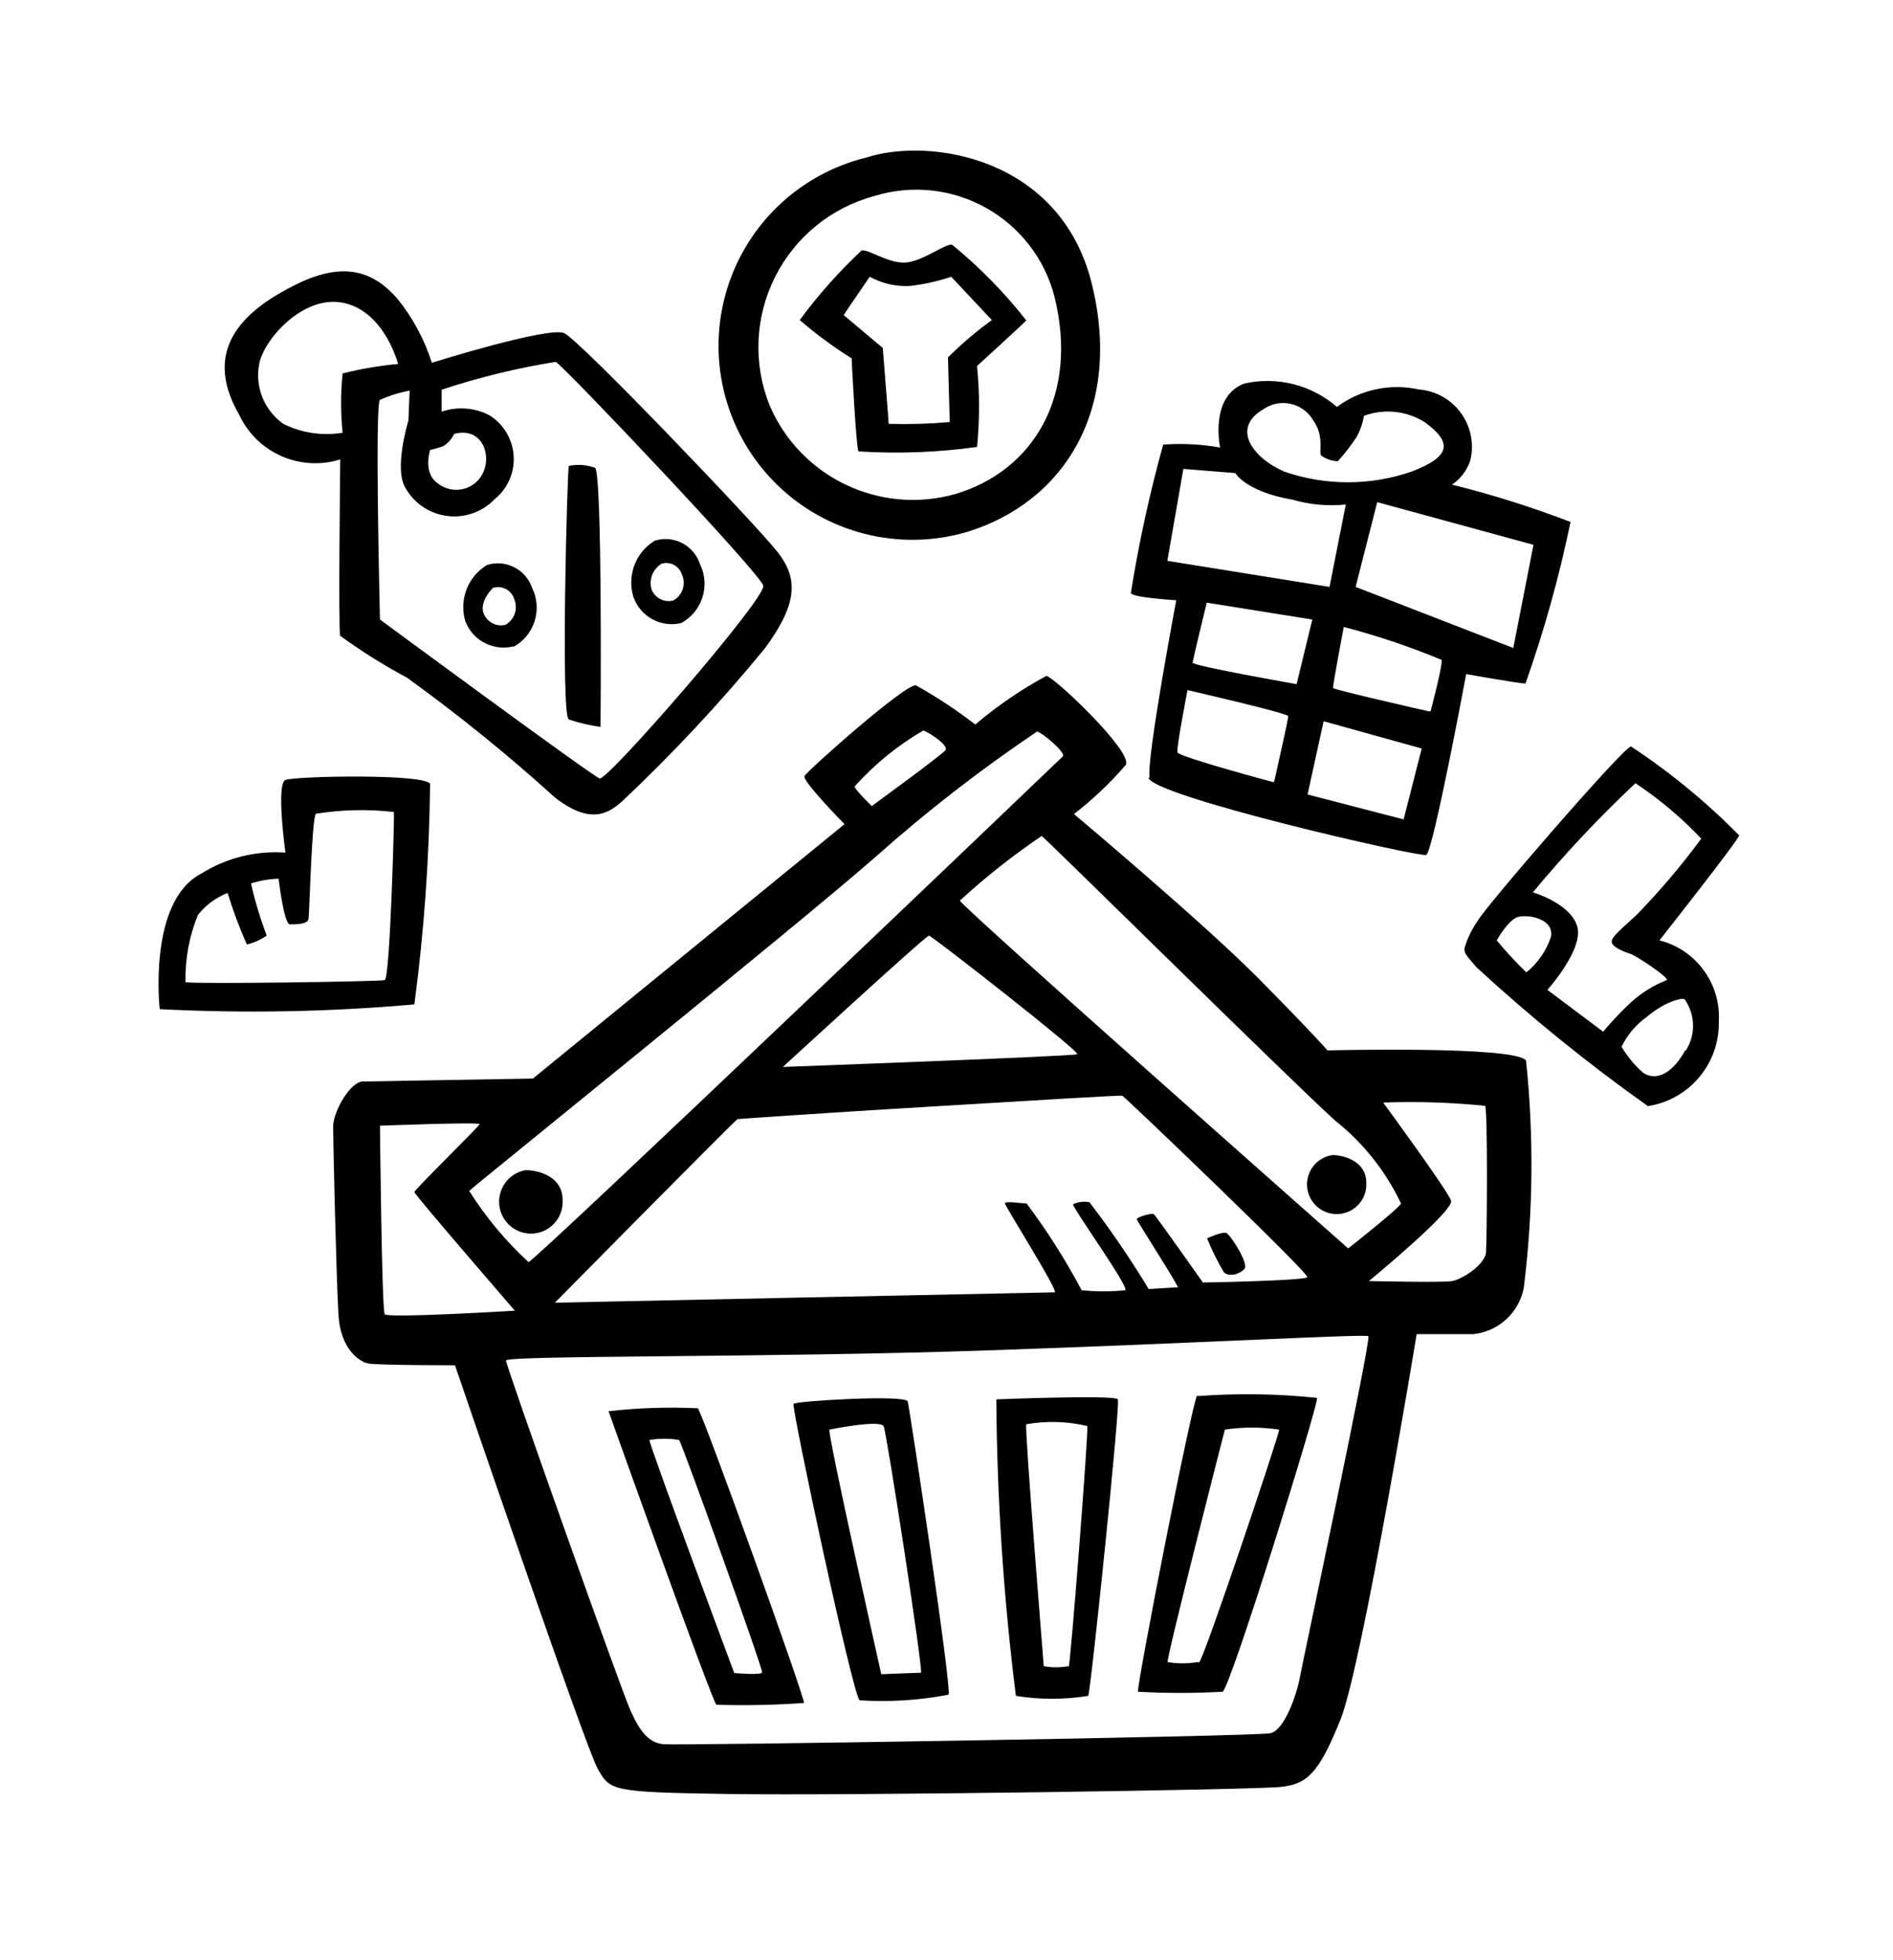 <?xml version="1.0" encoding="UTF-8"?> <svg xmlns="http://www.w3.org/2000/svg" width="57" height="59" viewBox="0 0 57 59" fill="none"><g filter="url(#filter0_d_1006_3487)"><g clip-path="url(#clip0_1006_3487)"><path d="M18.083 17.883C18.083 17.883 18.145 10.161 17.913 10.081C17.661 9.992 17.389 9.973 17.128 10.027C17.083 10.09 16.878 17.552 17.128 17.66C17.438 17.764 17.758 17.839 18.083 17.883ZM20.511 14.758C21.148 14.412 21.397 13.623 21.073 12.973C20.886 12.41 20.283 12.101 19.716 12.277C19.138 12.628 18.873 13.327 19.074 13.973C19.281 14.564 19.901 14.903 20.511 14.758ZM19.913 12.973C20.169 12.891 20.444 13.03 20.529 13.286C20.667 13.577 20.554 13.926 20.27 14.08C19.998 14.148 19.718 14.003 19.618 13.741C19.535 13.453 19.651 13.144 19.904 12.982L19.913 12.973ZM15.449 15.482C16.09 15.138 16.343 14.348 16.021 13.696C15.83 13.137 15.228 12.832 14.664 13.009C14.085 13.359 13.817 14.057 14.012 14.705C14.238 15.292 14.868 15.615 15.476 15.455L15.449 15.482ZM14.86 13.696C15.119 13.62 15.391 13.762 15.476 14.018C15.61 14.309 15.498 14.655 15.217 14.812C14.946 14.876 14.669 14.732 14.566 14.473C14.441 14.205 14.7 13.803 14.887 13.669L14.86 13.696ZM25.643 6.796C25.643 6.796 25.777 9.474 25.849 9.59C27.041 9.665 28.237 9.62 29.419 9.456C29.5 8.646 29.5 7.83 29.419 7.019C29.419 7.019 30.812 5.752 30.901 5.645C30.244 4.806 29.495 4.042 28.67 3.368C28.482 3.315 27.777 3.877 27.259 3.904C26.741 3.931 26.179 3.511 25.947 3.538C25.262 4.178 24.637 4.88 24.081 5.636C24.58 6.066 25.111 6.457 25.67 6.805L25.643 6.796ZM26.188 4.332C26.562 4.537 26.985 4.633 27.411 4.609C27.83 4.559 28.243 4.466 28.643 4.332L29.866 5.636C29.397 5.975 28.955 6.351 28.545 6.76C28.545 6.885 28.598 8.706 28.598 8.706C27.987 8.76 27.373 8.778 26.759 8.76C26.759 8.688 26.581 6.475 26.581 6.475L25.402 5.484L26.188 4.332ZM15.235 32.772C15.493 33.102 15.937 33.225 16.328 33.075C16.719 32.926 16.968 32.539 16.94 32.12C16.94 31.433 16.244 31.228 15.824 31.228C15.491 31.287 15.213 31.517 15.093 31.833C14.972 32.15 15.026 32.506 15.235 32.772ZM37.471 34.2C37.614 34.049 37.052 33.174 36.927 33.12C36.802 33.067 36.346 33.281 36.346 33.281C36.49 33.636 36.66 33.979 36.855 34.307C37.034 34.459 37.355 34.343 37.471 34.2ZM39.971 27.622C39.971 27.622 39.56 27.14 37.9 25.461C36.239 23.783 32.338 20.507 32.338 20.507C32.908 20.067 33.431 19.571 33.901 19.025C34.106 18.624 31.767 16.401 31.508 16.347C30.746 16.76 30.028 17.251 29.366 17.811C28.801 17.375 28.204 16.981 27.581 16.633C27.268 16.57 24.296 19.213 24.224 19.364C24.153 19.516 25.429 20.811 25.429 20.811L16.047 28.47L10.924 28.559C10.558 28.559 10.031 29.451 10.031 29.925C10.031 30.398 10.129 34.575 10.192 35.593C10.254 36.611 10.817 36.994 11.084 37.048C11.352 37.102 13.7 37.102 13.7 37.102C13.7 37.102 17.628 48.608 18.002 49.259C18.377 49.911 18.395 49.956 21.948 50.009C25.501 50.063 37.792 49.884 38.578 49.795C39.364 49.706 39.712 49.384 40.363 47.769C41.015 46.153 42.657 36.164 42.657 36.164H44.371C45.119 36.083 45.729 35.527 45.88 34.789C46.165 32.515 46.189 30.214 45.951 27.934C45.701 27.479 39.997 27.622 39.997 27.622H39.971ZM40.203 29.737C41.046 30.404 41.724 31.256 42.184 32.228C42.184 32.335 40.595 33.584 40.595 33.584C40.595 33.584 28.991 23.328 28.902 23.114C29.674 22.405 30.497 21.755 31.365 21.168C31.526 21.275 38.739 28.407 40.203 29.737ZM35.48 34.754C35.427 34.754 34.588 34.807 34.588 34.807C34.042 33.903 33.446 33.03 32.803 32.192C32.636 32.161 32.465 32.182 32.312 32.254C32.258 32.317 34.008 34.745 33.883 34.843C33.446 34.888 33.007 34.888 32.57 34.843C32.085 33.93 31.53 33.056 30.91 32.228C30.714 32.228 30.259 32.147 30.259 32.228C30.259 32.308 31.901 34.906 31.758 34.906C31.615 34.906 16.708 35.218 16.708 35.218C16.708 35.218 22.153 29.701 22.207 29.692C22.26 29.684 24.688 29.514 27.964 29.318C31.24 29.121 33.731 28.97 33.793 28.987C33.856 29.005 39.435 34.343 39.364 34.45C39.292 34.557 36.221 34.611 36.221 34.611C36.221 34.611 34.793 32.585 34.74 32.549C34.686 32.513 34.213 32.638 34.231 32.71C34.249 32.781 35.534 34.772 35.48 34.789V34.754ZM23.573 28.121C23.573 28.121 27.884 24.158 27.973 24.167C28.063 24.176 32.544 27.675 32.437 27.738C32.329 27.8 23.573 28.121 23.573 28.121ZM27.804 17.99C28.027 18.079 28.562 18.445 28.473 18.579C28.384 18.713 26.25 20.266 26.25 20.266C26.25 20.266 25.733 19.766 25.733 19.677C26.331 19.01 27.029 18.44 27.804 17.99ZM26.358 21.802C27.893 20.435 29.518 19.174 31.223 18.026C31.348 18.026 32.115 18.659 31.999 18.775C31.883 18.891 16.047 34.031 15.914 33.995C15.226 33.363 14.626 32.643 14.128 31.853C14.164 31.79 24.081 23.801 26.358 21.802ZM11.584 35.566C11.495 35.432 11.441 29.889 11.441 29.889C11.441 29.889 14.459 29.773 14.441 29.844C14.423 29.916 12.477 31.817 12.477 31.888C12.477 31.96 15.503 35.459 15.503 35.459C15.503 35.459 11.682 35.691 11.584 35.566ZM39.149 46.456C39.051 47.019 38.676 48.081 38.257 48.179C37.837 48.278 20.404 48.554 19.975 48.51C19.547 48.465 19.279 48.161 18.975 47.474C18.672 46.787 15.235 37.119 15.235 36.959C15.235 36.798 23.189 36.878 29.714 36.655C36.239 36.432 41.104 36.155 41.202 36.227C41.301 36.298 39.256 45.885 39.149 46.456ZM44.746 33.674C44.746 34.058 44.032 34.513 43.729 34.566C43.425 34.62 41.22 34.566 41.22 34.566C41.22 34.566 43.791 32.451 43.693 32.147C43.595 31.844 41.649 29.193 41.649 29.193C42.673 29.155 43.699 29.188 44.719 29.291C44.8 29.46 44.773 33.308 44.746 33.674ZM49.968 24.31C49.968 24.31 52.334 21.311 52.369 21.15C51.38 20.146 50.288 19.248 49.111 18.472C48.897 18.472 44.648 23.39 44.496 23.721C44.319 23.974 44.183 24.254 44.095 24.551C44.095 24.729 44.175 24.783 44.461 25.122C46.09 26.623 47.813 28.018 49.62 29.3C50.865 29.108 51.777 28.024 51.754 26.765C51.827 25.623 51.077 24.591 49.968 24.31ZM45.96 25.274C45.645 24.97 45.347 24.648 45.068 24.31C45.068 24.31 45.416 23.685 45.71 23.605C46.005 23.524 46.799 23.649 46.701 24.203C46.562 24.623 46.305 24.995 45.96 25.274ZM48.272 27.059L46.594 25.801C46.594 25.801 47.71 24.56 47.487 23.872C47.264 23.185 46.157 22.864 46.157 22.864C47.117 21.706 48.149 20.609 49.245 19.579C49.967 20.058 50.632 20.618 51.227 21.248C50.631 22.056 49.981 22.823 49.281 23.542C48.799 23.988 48.513 24.212 48.531 24.363C48.549 24.515 48.906 24.658 49.084 24.712C49.263 24.765 50.263 25.435 50.191 25.506C49.797 25.659 49.434 25.883 49.12 26.166C48.819 26.446 48.536 26.744 48.272 27.059ZM50.754 27.604C50.263 28.496 49.736 28.496 49.459 28.282C49.211 28.059 48.997 27.801 48.826 27.514C48.997 27.159 49.255 26.852 49.575 26.622C50.182 26.113 50.682 26.033 50.727 26.086C51.053 26.55 51.064 27.165 50.754 27.639V27.604ZM29.107 12.018C32.035 11.125 33.811 8.331 32.874 4.538C31.937 0.744 28.009 0.119 26.081 0.744C24.027 1.249 22.406 2.825 21.845 4.865C21.284 6.904 21.87 9.088 23.377 10.572C24.884 12.057 27.076 12.61 29.107 12.018ZM26.349 1.895C27.466 1.556 28.674 1.688 29.693 2.259C30.712 2.83 31.455 3.791 31.749 4.921C32.499 7.939 31.089 10.188 28.759 10.875C26.488 11.513 24.096 10.367 23.171 8.197C22.671 6.944 22.733 5.536 23.341 4.331C23.948 3.126 25.044 2.239 26.349 1.895ZM12.959 19.606C12.843 19.284 8.88 19.364 8.594 19.481C8.308 19.597 8.594 21.668 8.594 21.668C7.703 21.605 6.815 21.827 6.059 22.301C4.443 23.14 4.809 26.381 4.809 26.381C7.365 26.512 9.927 26.464 12.477 26.238C12.769 24.039 12.927 21.824 12.95 19.606H12.959ZM11.584 25.506C11.459 25.551 5.88 25.631 5.586 25.569C5.57 24.874 5.697 24.184 5.961 23.542C6.195 23.248 6.503 23.02 6.853 22.882C7.015 23.411 7.209 23.929 7.433 24.435C7.647 24.382 7.85 24.291 8.031 24.167C7.837 23.655 7.679 23.13 7.558 22.596C7.827 22.511 8.107 22.463 8.389 22.453C8.389 22.453 8.549 23.828 8.728 23.828C8.906 23.828 9.263 23.828 9.29 23.667C9.317 23.506 9.388 20.596 9.513 20.498C10.29 20.374 11.08 20.356 11.861 20.445C11.879 20.561 11.745 25.47 11.584 25.506ZM10.245 9.831C10.245 9.831 10.183 15.089 10.245 15.142C10.885 15.607 11.556 16.028 12.254 16.401C13.808 17.522 15.298 18.729 16.717 20.016C17.815 20.864 18.351 20.454 18.725 20.132C20.253 18.692 21.687 17.157 23.019 15.535C24.064 14.125 24.01 13.384 23.412 12.616C22.814 11.848 17.458 6.234 16.985 6.028C16.512 5.823 13.004 6.921 13.004 6.921C12.779 6.216 12.425 5.559 11.959 4.984C11.254 4.181 10.37 3.85 8.933 4.555C7.496 5.261 6.005 6.421 7.201 8.483C7.735 9.632 9.036 10.208 10.245 9.831ZM12.923 9.554C13.062 9.524 13.2 9.485 13.334 9.438C13.484 9.353 13.603 9.221 13.673 9.063C14.467 8.849 14.798 9.617 14.566 10.188C14.46 10.451 14.235 10.648 13.96 10.719C13.685 10.789 13.393 10.725 13.173 10.545C12.727 10.233 12.95 9.554 12.95 9.554H12.923ZM12.298 8.662C12.298 8.662 11.843 10.134 12.218 10.706C12.484 11.165 12.95 11.472 13.477 11.535C14.003 11.598 14.529 11.41 14.896 11.027C15.286 10.71 15.499 10.224 15.467 9.723C15.435 9.221 15.163 8.766 14.735 8.501C14.291 8.27 13.772 8.232 13.298 8.394V7.733C14.419 7.361 15.568 7.08 16.735 6.894C16.994 7.037 22.894 13.259 22.983 13.634C23.073 14.009 18.288 19.516 18.056 19.436C17.824 19.356 11.441 14.651 11.441 14.651C11.441 14.651 11.281 8.144 11.441 8.037C11.727 7.91 12.027 7.817 12.334 7.76L12.298 8.662ZM7.799 6.992C7.898 6.278 9.103 4.859 10.343 5.118C11.584 5.377 11.986 6.957 11.986 6.957C11.423 7.01 10.865 7.105 10.317 7.242C10.255 7.836 10.255 8.434 10.317 9.028C9.708 9.129 9.083 9.036 8.531 8.76C7.966 8.362 7.681 7.674 7.799 6.992ZM34.579 19.409C34.686 19.971 42.738 21.81 42.943 21.739C43.148 21.668 44.148 16.294 44.148 16.294C44.148 16.294 45.755 16.579 45.933 16.579C46.495 14.99 46.949 13.365 47.29 11.714C46.125 11.266 44.932 10.89 43.72 10.59C43.981 10.415 44.176 10.157 44.273 9.858C44.392 9.363 44.288 8.84 43.987 8.429C43.686 8.018 43.219 7.76 42.711 7.724C41.855 7.536 40.96 7.728 40.256 8.251C39.492 7.587 38.459 7.325 37.471 7.546C36.409 7.939 36.739 9.474 36.739 9.474C36.174 9.373 35.598 9.343 35.025 9.385C34.617 10.853 34.292 12.343 34.052 13.848C34.052 13.991 35.418 14.071 35.418 14.071C35.418 14.071 34.516 18.847 34.615 19.409H34.579ZM38.328 19.543C38.328 19.543 35.489 18.784 35.454 18.65C35.418 18.517 35.757 16.776 35.757 16.776C35.757 16.776 38.792 17.472 38.792 17.561C38.792 17.651 38.364 19.543 38.364 19.543H38.328ZM35.909 15.973C35.909 15.883 36.337 14.143 36.337 14.143L39.515 14.651L39.042 16.597C39.042 16.597 35.962 16.053 35.945 15.963L35.909 15.973ZM42.265 20.668L39.372 19.918L39.855 17.713L42.809 18.534L42.265 20.668ZM43.041 17.419C43.041 17.419 40.158 16.767 40.14 16.713C40.122 16.66 40.462 14.874 40.462 14.874C41.465 15.136 42.449 15.467 43.407 15.865C43.452 15.999 43.077 17.41 43.077 17.41L43.041 17.419ZM46.174 12.402L45.567 15.508L40.819 13.669L41.47 11.117L46.174 12.402ZM38.051 8.314C38.286 8.154 38.576 8.097 38.854 8.156C39.132 8.215 39.374 8.385 39.524 8.626C39.899 9.135 39.694 9.608 39.783 9.715C39.929 9.821 40.103 9.88 40.283 9.885C40.489 9.659 40.677 9.417 40.845 9.162C40.957 8.962 41.033 8.745 41.069 8.519C41.678 8.293 42.359 8.366 42.907 8.715C43.737 9.322 43.693 9.742 42.506 10.197C41.262 10.627 39.911 10.627 38.667 10.197C37.712 9.777 37.06 8.885 38.051 8.314ZM35.15 12.884L35.632 10.117L37.194 10.242C37.194 10.242 37.516 10.804 38.926 11.045C39.445 11.194 39.987 11.243 40.524 11.188L40.033 13.669L35.15 12.884ZM18.324 38.485C18.324 38.485 21.457 47.278 21.573 47.322C22.451 47.349 23.33 47.331 24.206 47.269C24.296 47.269 21.145 38.503 21.011 38.396C20.114 38.354 19.216 38.384 18.324 38.485ZM22.109 46.367C22.109 46.367 19.529 39.458 19.556 39.351C19.851 39.301 20.153 39.301 20.448 39.351C20.52 39.404 22.983 46.26 22.948 46.349C22.912 46.439 22.109 46.367 22.109 46.367ZM23.894 38.262C23.84 38.441 25.679 47.037 25.884 47.188C26.781 47.246 27.681 47.189 28.562 47.019C28.67 46.885 27.393 38.405 27.331 38.191C27.268 37.976 23.921 38.182 23.903 38.262H23.894ZM27.723 46.358C27.652 46.358 26.536 46.403 26.536 46.403C26.536 46.403 24.92 39.199 24.974 39.039C24.974 39.039 26.509 38.726 26.608 38.94C26.706 39.155 27.804 46.314 27.732 46.358H27.723ZM30 38.128C30.02 41.113 30.217 44.093 30.589 47.055C31.31 47.171 32.045 47.171 32.767 47.055C32.838 46.965 33.74 38.271 33.66 38.128C33.579 37.985 30.009 38.128 30.009 38.128H30ZM32.169 46.162C31.924 46.206 31.673 46.206 31.428 46.162C31.428 46.108 30.848 39.021 30.901 38.878C31.511 38.77 32.137 38.789 32.74 38.931C32.776 39.137 32.231 46.153 32.178 46.189L32.169 46.162ZM36.052 38.003C35.918 38.075 34.204 46.84 34.267 46.93C35.114 46.978 35.963 46.978 36.81 46.93C37.016 46.93 39.712 38.253 39.658 38.083C38.463 37.958 37.259 37.941 36.061 38.03L36.052 38.003ZM36.052 46.037C35.757 46.089 35.454 46.089 35.159 46.037C35.106 45.965 36.828 39.244 36.882 39.039C37.423 38.958 37.974 38.958 38.516 39.039C38.551 39.101 36.23 46.01 36.105 46.046L36.052 46.037ZM41.14 31.603C41.14 30.978 40.506 30.782 40.131 30.773C39.651 30.837 39.309 31.272 39.361 31.754C39.414 32.236 39.842 32.588 40.325 32.547C40.808 32.506 41.17 32.087 41.14 31.603Z" fill="black"></path></g></g><defs><filter id="filter0_d_1006_3487" x="0.441" y="0.273" width="56.203" height="58" filterUnits="userSpaceOnUse" color-interpolation-filters="sRGB"><feFlood flood-opacity="0" result="BackgroundImageFix"></feFlood><feColorMatrix in="SourceAlpha" type="matrix" values="0 0 0 0 0 0 0 0 0 0 0 0 0 0 0 0 0 0 127 0" result="hardAlpha"></feColorMatrix><feOffset dy="4"></feOffset><feGaussianBlur stdDeviation="2"></feGaussianBlur><feComposite in2="hardAlpha" operator="out"></feComposite><feColorMatrix type="matrix" values="0 0 0 0 0 0 0 0 0 0 0 0 0 0 0 0 0 0 0.25 0"></feColorMatrix><feBlend mode="normal" in2="BackgroundImageFix" result="effect1_dropShadow_1006_3487"></feBlend><feBlend mode="normal" in="SourceGraphic" in2="effect1_dropShadow_1006_3487" result="shape"></feBlend></filter><clipPath id="clip0_1006_3487"><rect width="48.203" height="49.988" fill="white" transform="translate(4.441 0.279)"></rect></clipPath></defs></svg> 